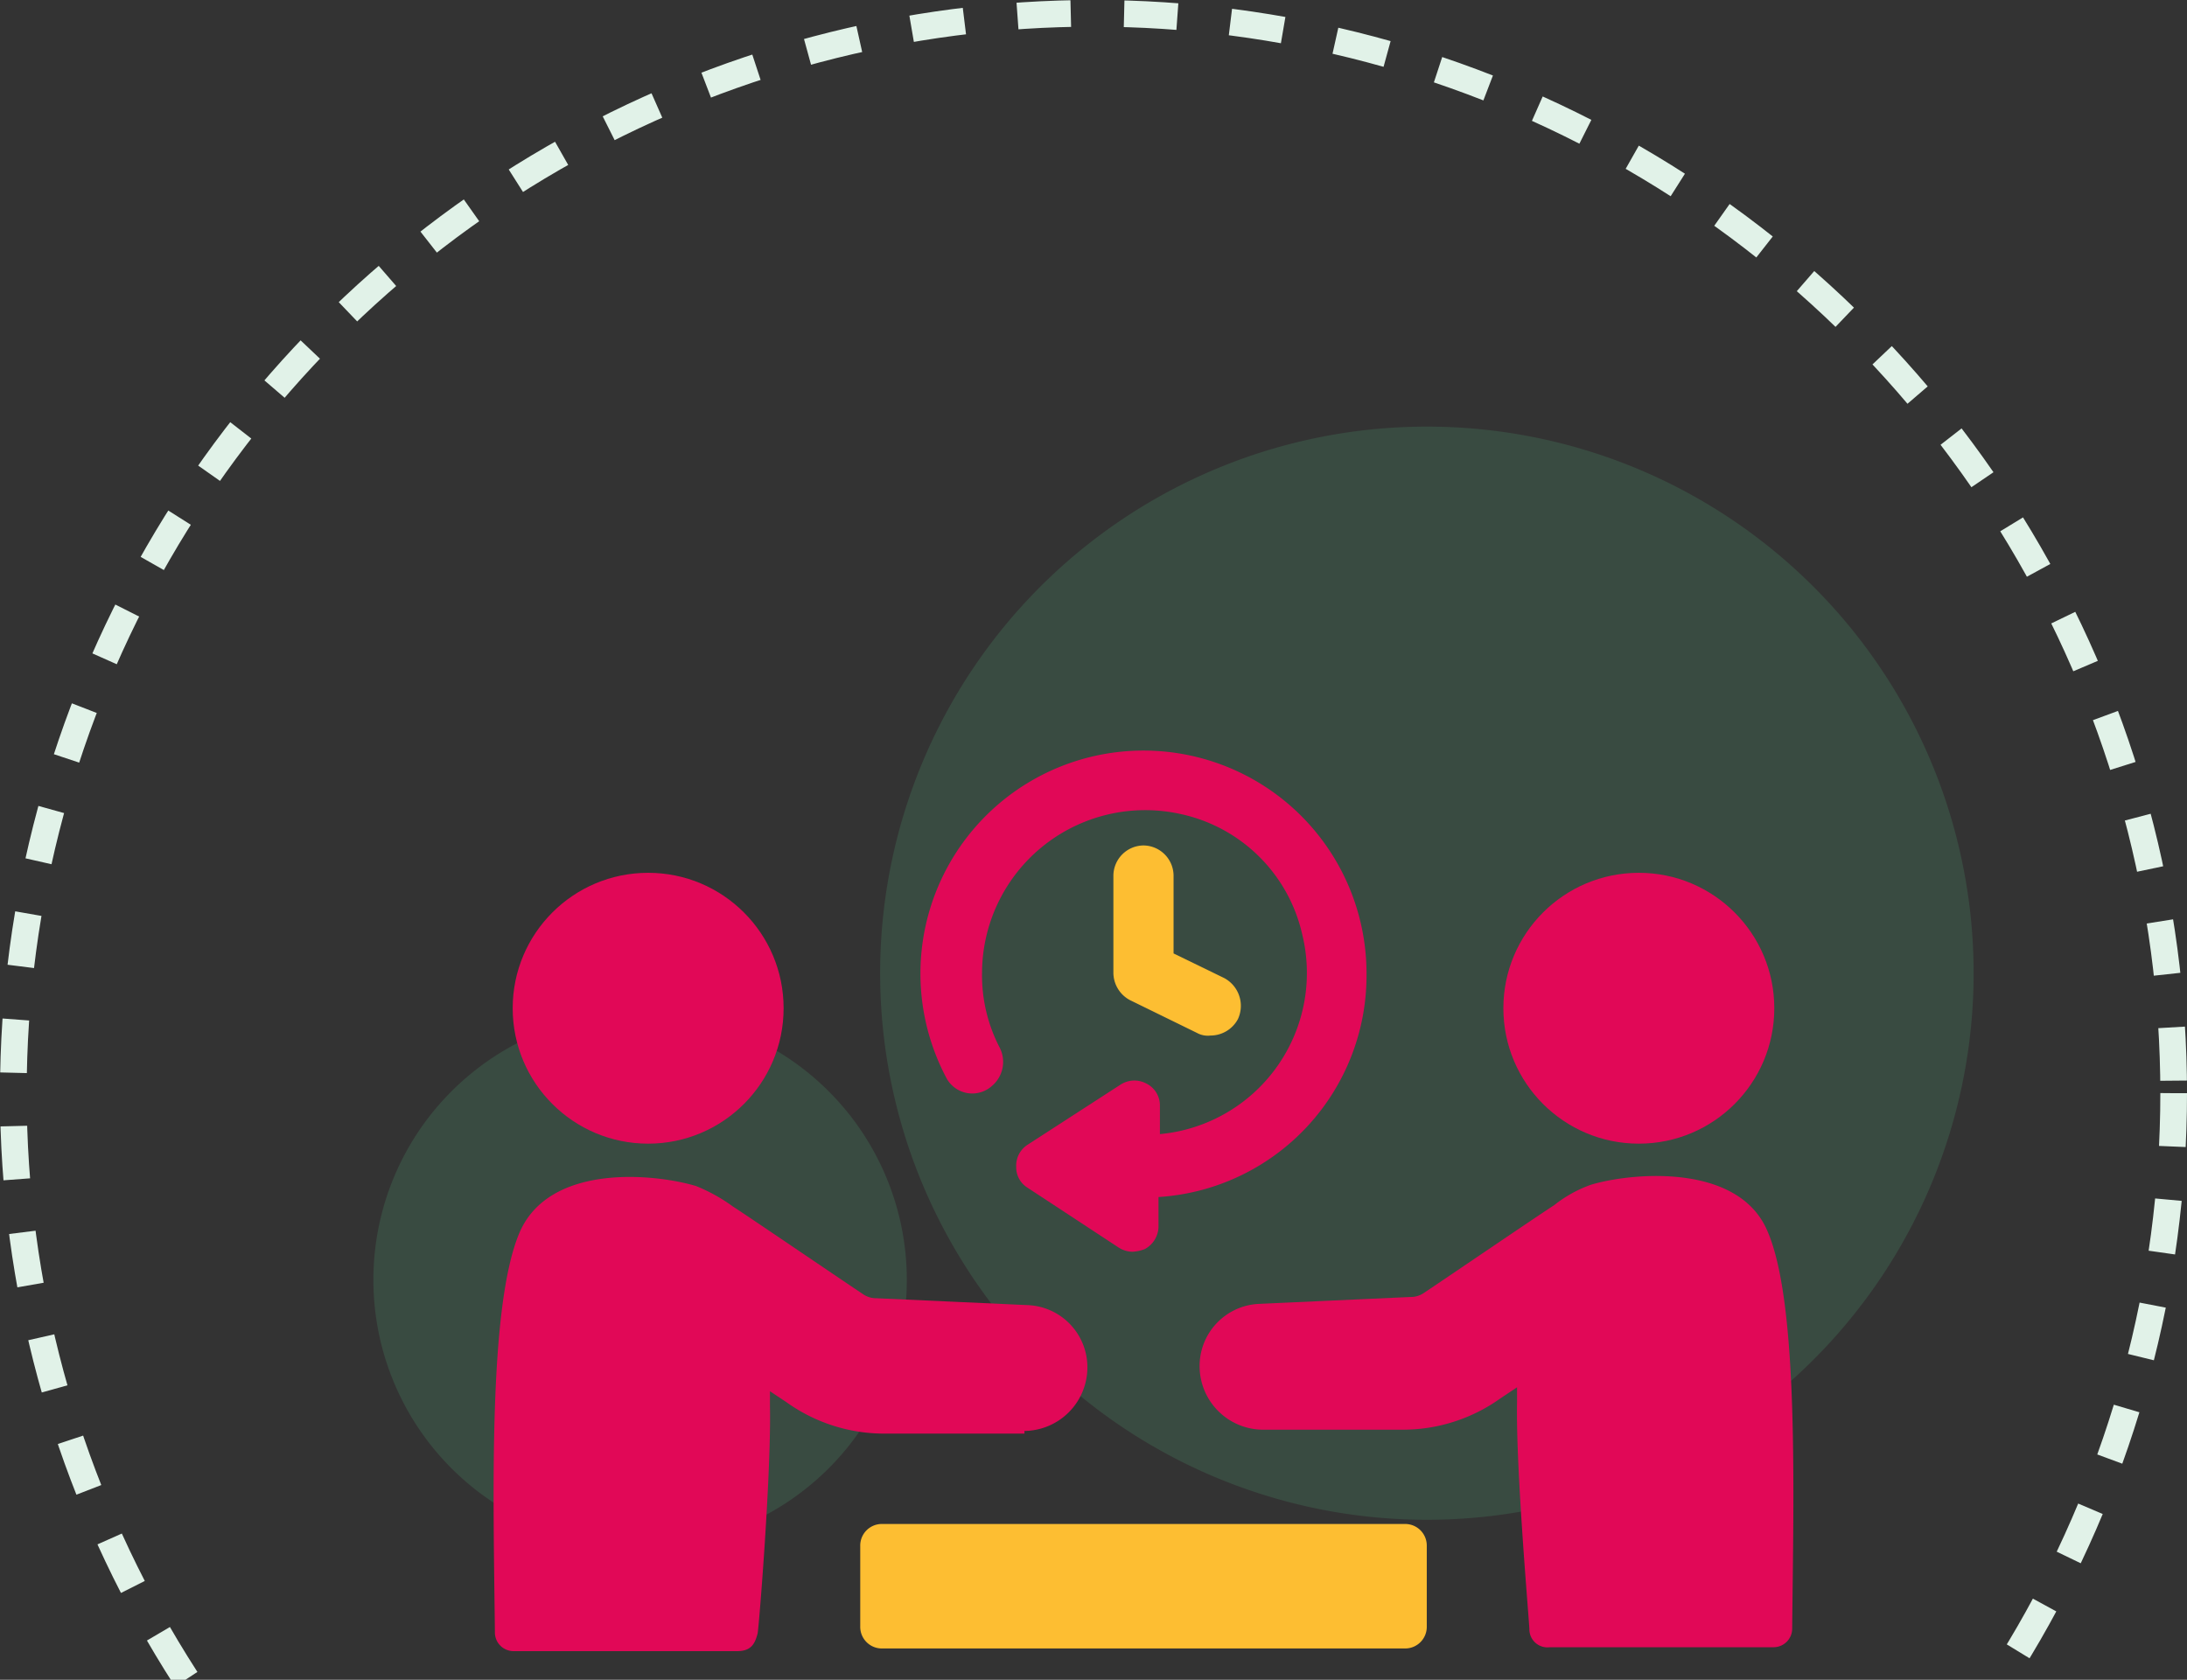 <svg xmlns="http://www.w3.org/2000/svg" xmlns:xlink="http://www.w3.org/1999/xlink" width="82" height="63" viewBox="0 0 82 63"><rect x="0" y="0" width="82" height="63" fill="#333333" stroke="none"/><defs><clipPath id="clip-path"><rect id="Rectangle_9" data-name="Rectangle 9" width="82" height="63" transform="translate(261 953)" fill="#fff" stroke="#707070" stroke-width="1"></rect></clipPath></defs><g id="Pre-Visit_Preparation" data-name="Pre-Visit Preparation" transform="translate(742 124)"><g id="Group_16" data-name="Group 16" transform="translate(-1003 -1077)"><path id="Union_1" data-name="Union 1" d="M429,1194a10,10,0,1,1,10,10A10,10,0,0,1,429,1194Zm19-11.5a20.5,20.5,0,1,1,20.5,20.5A20.5,20.5,0,0,1,448,1182.5Z" transform="translate(-154 -193)" fill="#58b782" opacity="0.18"></path><g id="Mask_Group_1" data-name="Mask Group 1" clip-path="url(#clip-path)"><g id="Ellipse_2" data-name="Ellipse 2" transform="translate(261 953)" fill="none" stroke="#e1f2e8" stroke-width="1" stroke-dasharray="2"><circle cx="41" cy="41" r="41" stroke="none"></circle><circle cx="41" cy="41" r="40.5" fill="none"></circle></g></g></g><g id="Group_23125" data-name="Group 23125" transform="translate(-726 -113)"><path id="Path_49126" data-name="Path 49126" d="M36.368,29.739a1.18,1.18,0,0,0,.308-1.437,5.871,5.871,0,0,1-.667-2.822,6.119,6.119,0,0,1,7.439-5.951,5.96,5.96,0,0,1,4.566,4.515,6.07,6.07,0,0,1-5.336,7.491V30.457a.914.914,0,0,0-.513-.821.953.953,0,0,0-.975.051L37.7,31.945a.932.932,0,0,0-.41.821.9.9,0,0,0,.41.77l3.437,2.257a.99.99,0,0,0,.513.154,1.5,1.5,0,0,0,.462-.1.975.975,0,0,0,.513-.821V33.895a8.327,8.327,0,0,0,7.8-8.363,8.363,8.363,0,1,0-15.751,3.9A1.1,1.1,0,0,0,36.368,29.739Z" transform="translate(-15.188)" fill="#e10857"></path><path id="Path_49127" data-name="Path 49127" d="M48.929,24.1A1.139,1.139,0,0,0,47.8,25.229v3.643a1.167,1.167,0,0,0,.616,1.026l2.514,1.231a.844.844,0,0,0,.513.1,1.167,1.167,0,0,0,1.026-.616,1.182,1.182,0,0,0-.513-1.539l-1.9-.924V25.229A1.139,1.139,0,0,0,48.929,24.1Z" transform="translate(-22.054 -3.391)" fill="#fdbe32"></path><path id="Path_49128" data-name="Path 49128" d="M22.411,57.86a2.387,2.387,0,0,0,2.36-2.36,2.333,2.333,0,0,0-2.257-2.36l-5.644-.257a.867.867,0,0,1-.513-.154c-.924-.616-4.464-3.027-4.874-3.284a6.433,6.433,0,0,0-1.385-.77c-1.539-.462-5.49-.872-6.618,1.744C2.3,53.191,2.5,60.323,2.556,65.4a.7.7,0,0,0,.718.718h8.363c.513,0,.667-.257.77-.667.051-.257.513-6,.462-8.517v-.564l.616.41a6.293,6.293,0,0,0,3.643,1.18h5.284Z" transform="translate(0 -15.192)" fill="#e10857"></path><circle id="Ellipse_4088" data-name="Ellipse 4088" cx="5.079" cy="5.079" r="5.079" transform="translate(3.223 21.735)" fill="#e10857"></circle><path id="Path_49129" data-name="Path 49129" d="M75.392,50.334c-1.077-2.565-5.079-2.206-6.618-1.744a4.783,4.783,0,0,0-1.385.77c-.41.257-3.951,2.668-4.874,3.284A.867.867,0,0,1,62,52.8l-5.644.257a2.333,2.333,0,0,0-2.257,2.36,2.387,2.387,0,0,0,2.36,2.36h5.284a6.293,6.293,0,0,0,3.643-1.18l.616-.41v.564c-.051,2.514.462,8.26.462,8.517a.678.678,0,0,0,.77.667H75.6a.7.7,0,0,0,.718-.718C76.367,60.236,76.572,53.053,75.392,50.334Z" transform="translate(-25.121 -15.156)" fill="#e10857"></path><circle id="Ellipse_4089" data-name="Ellipse 4089" cx="5.079" cy="5.079" r="5.079" transform="translate(40.368 21.735)" fill="#e10857"></circle><path id="Path_49130" data-name="Path 49130" d="M49.72,73.7h-19.6a.81.81,0,0,0-.821.821v3.027a.81.81,0,0,0,.821.821h19.6a.81.81,0,0,0,.821-.821V74.521A.81.81,0,0,0,49.72,73.7Z" transform="translate(-13.045 -27.543)" fill="#fdbe32"></path></g></g></svg>